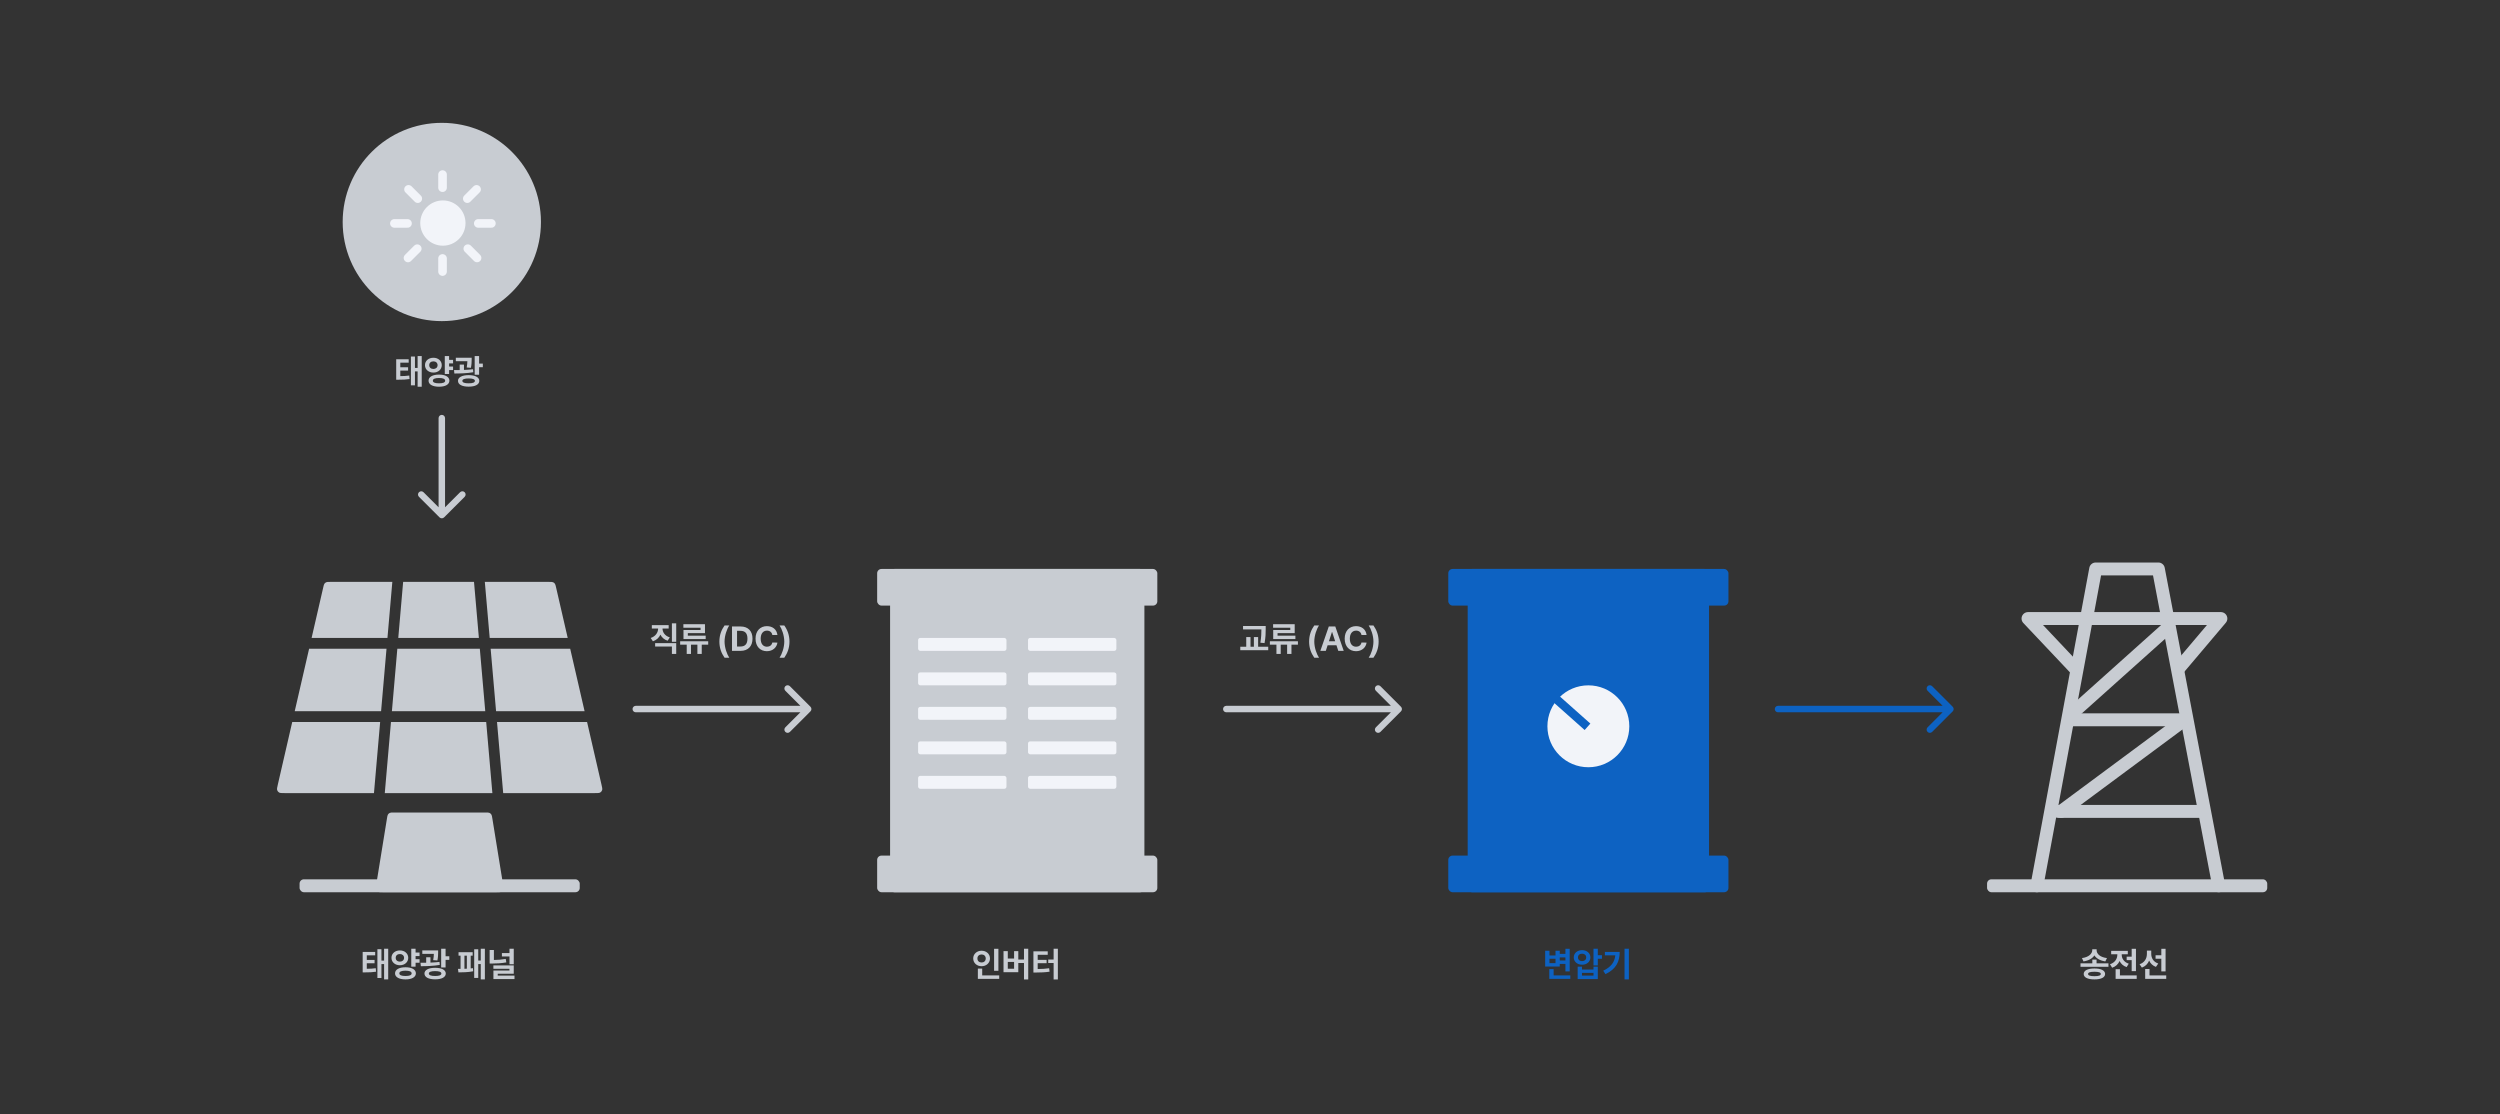<svg width="1160" height="517" viewBox="0 0 1160 517" fill="none" xmlns="http://www.w3.org/2000/svg">
<rect x="0" y="0" width="1160" height="517" fill="#333333" stroke="none"/>
<path d="M463.258 440.234V450.453H461.258V440.234H463.258ZM451.57 444.719C451.57 442.633 453.273 441.133 455.461 441.141C457.641 441.133 459.344 442.633 459.352 444.719C459.344 446.836 457.641 448.328 455.461 448.328C453.273 448.328 451.57 446.836 451.57 444.719ZM453.523 444.719C453.508 445.906 454.344 446.594 455.461 446.594C456.539 446.594 457.375 445.906 457.383 444.719C457.375 443.562 456.539 442.867 455.461 442.875C454.344 442.867 453.508 443.562 453.523 444.719ZM453.727 454.188V449.422H455.742V452.594H463.633V454.188H453.727ZM477.1 440.219V454.469H475.131V446.844H472.49V451.094H465.631V441.312H467.615V444.766H470.537V441.312H472.49V445.234H475.131V440.219H477.1ZM467.615 449.5H470.537V446.328H467.615V449.5ZM490.848 440.219V454.469H488.879V446.844H486.379V445.234H488.879V440.219H490.848ZM479.504 451.25V441.406H486.145V443.016H481.488V445.375H485.629V446.938H481.488V449.625C483.465 449.609 485.043 449.539 486.801 449.266L487.004 450.859C484.926 451.172 483.067 451.242 480.629 451.25H479.504Z" fill="#C8CCD2"/>
<rect x="413" y="264" width="118" height="150" rx="2" fill="#C8CCD2"/>
<rect x="407" y="264" width="130" height="17" rx="2" fill="#C8CCD2"/>
<rect x="407" y="397" width="130" height="17" rx="2" fill="#C8CCD2"/>
<rect x="426" y="296" width="41" height="6" rx="1" fill="#F2F4F9"/>
<rect x="426" y="312" width="41" height="6" rx="1" fill="#F2F4F9"/>
<rect x="426" y="328" width="41" height="6" rx="1" fill="#F2F4F9"/>
<rect x="426" y="344" width="41" height="6" rx="1" fill="#F2F4F9"/>
<rect x="426" y="360" width="41" height="6" rx="1" fill="#F2F4F9"/>
<rect x="477" y="296" width="41" height="6" rx="1" fill="#F2F4F9"/>
<rect x="477" y="312" width="41" height="6" rx="1" fill="#F2F4F9"/>
<rect x="477" y="328" width="41" height="6" rx="1" fill="#F2F4F9"/>
<rect x="477" y="344" width="41" height="6" rx="1" fill="#F2F4F9"/>
<rect x="477" y="360" width="41" height="6" rx="1" fill="#F2F4F9"/>
<path d="M728.336 440.234V450.719H726.352V447.25H723.727V448.469H716.961V441.156H718.961V443.344H721.758V441.156H723.727V442.609H726.352V440.234H728.336ZM718.867 454.188V449.672H720.883V452.594H728.633V454.188H718.867ZM718.961 446.906H721.758V444.859H718.961V446.906ZM723.727 445.656H726.352V444.219H723.727V445.656ZM734.1 440.875C736.303 440.867 737.936 442.258 737.943 444.219C737.936 446.242 736.303 447.625 734.1 447.625C731.873 447.625 730.225 446.242 730.225 444.219C730.225 442.258 731.873 440.867 734.1 440.875ZM732.037 454.281V448.531H734.037V449.875H739.381V448.531H741.381V454.281H732.037ZM732.178 444.219C732.17 445.32 732.982 445.953 734.1 445.969C735.193 445.953 735.998 445.32 736.006 444.219C735.998 443.164 735.193 442.508 734.1 442.516C732.982 442.508 732.17 443.164 732.178 444.219ZM734.037 452.688H739.381V451.406H734.037V452.688ZM739.381 447.938V440.219H741.381V443.219H743.303V444.844H741.381V447.938H739.381ZM755.801 440.219V454.438H753.785V440.219H755.801ZM743.895 450.406C747.567 448.672 749.184 446.422 749.504 443.266H744.66V441.703H751.535C751.527 446.016 750.02 449.602 744.942 452L743.895 450.406Z" fill="#0D62C2"/>
<rect x="681" y="264" width="112" height="150" rx="2" fill="#0D62C2"/>
<circle cx="737" cy="337" r="19" fill="#F2F4F9"/>
<line x1="721.055" y1="323.414" x2="736.601" y2="337.233" stroke="#0D62C2" stroke-width="4"/>
<rect x="672" y="264" width="130" height="17" rx="2" fill="#0D62C2"/>
<rect x="672" y="397" width="130" height="17" rx="2" fill="#0D62C2"/>
<circle cx="205" cy="103" r="46" fill="#C8CCD2"/>
<circle cx="10.5" cy="10.5" r="10.5" transform="matrix(-1 0 0 1 216 93)" fill="#F2F4F9"/>
<path d="M205.336 81L205.336 87.08" stroke="#F2F4F9" stroke-width="4" stroke-linecap="round" stroke-linejoin="round"/>
<path d="M205.336 119.92L205.336 126" stroke="#F2F4F9" stroke-width="4" stroke-linecap="round" stroke-linejoin="round"/>
<path d="M228 103.664L221.92 103.664" stroke="#F2F4F9" stroke-width="4" stroke-linecap="round" stroke-linejoin="round"/>
<path d="M189.08 103.664L183 103.664" stroke="#F2F4F9" stroke-width="4" stroke-linecap="round" stroke-linejoin="round"/>
<path d="M221.362 119.686L217.063 115.386" stroke="#F2F4F9" stroke-width="4" stroke-linecap="round" stroke-linejoin="round"/>
<path d="M193.846 92.165L189.547 87.866" stroke="#F2F4F9" stroke-width="4" stroke-linecap="round" stroke-linejoin="round"/>
<path d="M189.31 119.688L193.609 115.389" stroke="#F2F4F9" stroke-width="4" stroke-linecap="round" stroke-linejoin="round"/>
<path d="M216.83 92.168L221.129 87.869" stroke="#F2F4F9" stroke-width="4" stroke-linecap="round" stroke-linejoin="round"/>
<path d="M189.633 166.703V168.281H185.742V170.422H189.352V171.953H185.742V174.516C187.344 174.5 188.516 174.445 189.898 174.25L190.039 175.875C188.398 176.133 187 176.188 184.836 176.188H183.836V166.703H189.633ZM190.664 178.781V165.422H192.539V170.734H193.773V165.219H195.68V179.438H193.773V172.328H192.539V178.781H190.664ZM210.225 166.984V168.609H208.381V170.078H210.225V171.719H208.381V173.531H206.381V165.219H208.381V166.984H210.225ZM197.193 169.438C197.186 167.414 198.873 165.992 201.1 166C203.303 165.992 204.975 167.414 204.975 169.438C204.975 171.445 203.303 172.883 201.1 172.875C198.873 172.883 197.186 171.445 197.193 169.438ZM198.85 176.641C198.842 174.867 200.748 173.82 203.725 173.812C206.647 173.82 208.514 174.867 208.522 176.641C208.514 178.391 206.647 179.445 203.725 179.438C200.748 179.445 198.842 178.391 198.85 176.641ZM199.162 169.438C199.147 170.547 199.982 171.195 201.1 171.203C202.193 171.195 203.029 170.547 203.037 169.438C203.029 168.344 202.193 167.664 201.1 167.672C199.982 167.664 199.147 168.344 199.162 169.438ZM200.85 176.641C200.834 177.477 201.857 177.859 203.725 177.859C205.568 177.859 206.553 177.477 206.553 176.641C206.553 175.812 205.568 175.398 203.725 175.391C201.857 175.398 200.834 175.812 200.85 176.641ZM218.848 166V166.922C218.832 167.852 218.832 169.117 218.504 170.656L216.551 170.516C216.785 169.328 216.84 168.391 216.856 167.594H211.504V166H218.848ZM210.66 171.719C211.473 171.719 212.363 171.711 213.301 171.695V169.172H215.285V171.641C216.707 171.586 218.152 171.492 219.488 171.328L219.598 172.719C216.637 173.227 213.395 173.312 210.832 173.312L210.66 171.719ZM212.504 176.703C212.504 175.07 214.41 174.062 217.457 174.062C220.504 174.062 222.395 175.07 222.395 176.703C222.395 178.422 220.504 179.414 217.457 179.406C214.41 179.414 212.504 178.422 212.504 176.703ZM214.535 176.703C214.527 177.508 215.59 177.859 217.457 177.859C219.324 177.859 220.348 177.508 220.348 176.703C220.348 175.984 219.324 175.586 217.457 175.594C215.59 175.586 214.527 175.984 214.535 176.703ZM220.254 173.891V165.219H222.301V168.719H224.035V170.375H222.301V173.891H220.254Z" fill="#C8CCD2"/>
<path d="M206.5 194C206.5 193.172 205.828 192.5 205 192.5C204.172 192.5 203.5 193.172 203.5 194L206.5 194ZM203.939 240.061C204.525 240.646 205.475 240.646 206.061 240.061L215.607 230.515C216.192 229.929 216.192 228.979 215.607 228.393C215.021 227.808 214.071 227.808 213.485 228.393L205 236.879L196.515 228.393C195.929 227.808 194.979 227.808 194.393 228.393C193.808 228.979 193.808 229.929 194.393 230.515L203.939 240.061ZM203.5 194L203.5 239L206.5 239L206.5 194L203.5 194Z" fill="#C8CCD2"/>
<path d="M825 327.5C824.172 327.5 823.5 328.172 823.5 329C823.5 329.828 824.172 330.5 825 330.5L825 327.5ZM906.061 330.061C906.646 329.475 906.646 328.525 906.061 327.939L896.515 318.393C895.929 317.808 894.979 317.808 894.393 318.393C893.808 318.979 893.808 319.929 894.393 320.515L902.879 329L894.393 337.485C893.808 338.071 893.808 339.021 894.393 339.607C894.979 340.192 895.929 340.192 896.515 339.607L906.061 330.061ZM825 330.5L905 330.5L905 327.5L825 327.5L825 330.5Z" fill="#0D62C2"/>
<path d="M295 327.5C294.172 327.5 293.5 328.172 293.5 329C293.5 329.828 294.172 330.5 295 330.5L295 327.5ZM376.061 330.061C376.646 329.475 376.646 328.525 376.061 327.939L366.515 318.393C365.929 317.808 364.979 317.808 364.393 318.393C363.808 318.979 363.808 319.929 364.393 320.515L372.879 329L364.393 337.485C363.808 338.071 363.808 339.021 364.393 339.607C364.979 340.192 365.929 340.192 366.515 339.607L376.061 330.061ZM295 330.5L375 330.5L375 327.5L295 327.5L295 330.5Z" fill="#C8CCD2"/>
<path d="M313.763 289.219V297.781H311.763V289.219H313.763ZM301.92 296.016C304.271 295.258 305.357 293.414 305.373 291.641H302.451V290.047H310.263V291.641H307.404C307.412 293.312 308.474 295.047 310.795 295.75L309.779 297.297C308.185 296.797 307.068 295.773 306.428 294.484C305.779 295.891 304.623 297.008 302.951 297.562L301.92 296.016ZM303.982 300V298.406H313.763V303.438H311.763V300H303.982ZM328.605 297.562V299.125H325.605V303.438H323.59V299.125H320.621V303.438H318.637V299.125H315.59V297.562H328.605ZM317.09 291.266V289.641H327.105V293.781H319.152V294.938H327.433V296.531H317.137V292.328H325.058V291.266H317.09ZM333.789 297.688C333.797 294.75 334.703 292.305 336.195 290.203H338.398C337.32 291.758 336.195 294.891 336.195 297.688C336.195 300.492 337.32 303.617 338.398 305.188H336.195C334.703 303.078 333.797 300.633 333.789 297.688ZM343.631 302H339.647V290.688H343.678C347.084 290.688 349.17 292.805 349.162 296.328C349.17 299.867 347.084 302 343.631 302ZM341.99 299.984H343.537C345.693 299.984 346.818 298.867 346.818 296.328C346.818 293.812 345.693 292.703 343.553 292.703H341.99V299.984ZM358.348 294.625C358.16 293.375 357.199 292.617 355.879 292.609C354.121 292.617 352.957 293.961 352.957 296.344C352.957 298.781 354.137 300.07 355.863 300.078C357.153 300.07 358.121 299.367 358.348 298.141L360.723 298.156C360.465 300.25 358.707 302.156 355.832 302.156C352.809 302.156 350.567 300.023 350.567 296.344C350.567 292.648 352.848 290.531 355.832 290.531C358.442 290.531 360.41 292.023 360.723 294.625H358.348ZM366.315 297.688C366.307 300.633 365.401 303.078 363.908 305.188H361.705C362.783 303.617 363.908 300.492 363.908 297.688C363.908 294.891 362.783 291.758 361.705 290.203H363.908C365.401 292.305 366.307 294.75 366.315 297.688Z" fill="#C8CCD2"/>
<path d="M569 327.5C568.172 327.5 567.5 328.172 567.5 329C567.5 329.828 568.172 330.5 569 330.5L569 327.5ZM650.061 330.061C650.646 329.475 650.646 328.525 650.061 327.939L640.515 318.393C639.929 317.808 638.979 317.808 638.393 318.393C637.808 318.979 637.808 319.929 638.393 320.515L646.879 329L638.393 337.485C637.808 338.071 637.808 339.021 638.393 339.607C638.979 340.192 639.929 340.192 640.515 339.607L650.061 330.061ZM569 330.5L649 330.5L649 327.5L569 327.5L569 330.5Z" fill="#C8CCD2"/>
<path d="M587.287 290.453V291.844C587.279 293.578 587.279 295.523 586.756 298.391L584.803 298.219C585.263 295.609 585.279 293.68 585.287 292.031H576.771V290.453H587.287ZM575.49 301.703V300.078H578.256V295.609H580.24V300.078H581.803V295.609H583.771V300.078H588.459V301.703H575.49ZM602.238 297.562V299.125H599.238V303.438H597.223V299.125H594.254V303.438H592.269V299.125H589.223V297.562H602.238ZM590.723 291.266V289.641H600.738V293.781H592.785V294.938H601.066V296.531H590.769V292.328H598.691V291.266H590.723ZM607.422 297.688C607.43 294.75 608.336 292.305 609.828 290.203H612.031C610.953 291.758 609.828 294.891 609.828 297.688C609.828 300.492 610.953 303.617 612.031 305.188H609.828C608.336 303.078 607.43 300.633 607.422 297.688ZM615.17 302H612.639L616.561 290.688H619.576L623.483 302H620.967L620.115 299.391H616.022L615.17 302ZM616.615 297.562H619.522L618.108 293.234H618.029L616.615 297.562ZM631.715 294.625C631.528 293.375 630.567 292.617 629.246 292.609C627.488 292.617 626.324 293.961 626.324 296.344C626.324 298.781 627.504 300.07 629.231 300.078C630.52 300.07 631.488 299.367 631.715 298.141L634.09 298.156C633.832 300.25 632.074 302.156 629.199 302.156C626.176 302.156 623.934 300.023 623.934 296.344C623.934 292.648 626.215 290.531 629.199 290.531C631.809 290.531 633.778 292.023 634.09 294.625H631.715ZM639.682 297.688C639.674 300.633 638.768 303.078 637.276 305.188H635.073C636.151 303.617 637.276 300.492 637.276 297.688C637.276 294.891 636.151 291.758 635.073 290.203H637.276C638.768 292.305 639.674 294.75 639.682 297.688Z" fill="#C8CCD2"/>
<path d="M972.805 445.25V447H978.32V448.594H965.352V447H970.836V445.25H972.805ZM966.023 444.547C969.164 444.148 970.797 442.523 970.805 440.922V440.453H972.836V440.922C972.828 442.586 974.422 444.148 977.633 444.547L976.867 446.094C974.461 445.734 972.695 444.727 971.797 443.305C970.891 444.719 969.125 445.742 966.727 446.094L966.023 444.547ZM966.836 451.922C966.836 450.305 968.703 449.383 971.82 449.375C974.914 449.383 976.758 450.305 976.773 451.922C976.758 453.539 974.914 454.445 971.82 454.438C968.703 454.445 966.836 453.539 966.836 451.922ZM968.867 451.922C968.859 452.617 969.828 452.953 971.82 452.953C973.766 452.953 974.766 452.617 974.773 451.922C974.766 451.211 973.766 450.898 971.82 450.891C969.828 450.898 968.859 451.211 968.867 451.922ZM991.084 440.234V450.609H989.1V445.516H986.772V443.906H989.1V440.234H991.084ZM979.022 447.406C981.373 446.672 982.436 444.82 982.443 443V442.781H979.584V441.188H987.303V442.781H984.475V443.016C984.467 444.664 985.482 446.422 987.74 447.156L986.756 448.734C985.186 448.219 984.1 447.188 983.482 445.914C982.85 447.328 981.717 448.477 980.037 449.031L979.022 447.406ZM981.647 454.188V449.703H983.647V452.594H991.428V454.188H981.647ZM998.176 442.656C998.176 444.492 999.16 446.32 1001.43 447.078L1000.35 448.641C998.84 448.086 997.801 447.039 997.199 445.719C996.59 447.211 995.481 448.375 993.832 448.969L992.754 447.406C995.129 446.625 996.152 444.68 996.16 442.641V441.094H998.176V442.656ZM995.363 454.188V449.625H997.379V452.594H1005.13V454.188H995.363ZM1000.18 444.859V443.25H1002.85V440.234H1004.83V450.734H1002.85V444.859H1000.18Z" fill="#C8CCD2"/>
<path d="M945.117 411L972.399 264H1001.48L1029.49 411" stroke="#C8CCD2" stroke-width="6" stroke-linecap="round" stroke-linejoin="round"/>
<path d="M956.336 376.497L1014.13 333.656" stroke="#C8CCD2" stroke-width="6" stroke-linecap="round"/>
<path d="M960.953 331.482L1004.91 292.121" stroke="#C8CCD2" stroke-width="6" stroke-linecap="round"/>
<path d="M955.062 376.497H1020.98" stroke="#C8CCD2" stroke-width="6" stroke-linecap="round"/>
<path d="M962 334H1014" stroke="#C8CCD2" stroke-width="6" stroke-linecap="round"/>
<path d="M1011.03 310.021L1030.49 287.01H941L962.733 310.021" stroke="#C8CCD2" stroke-width="6" stroke-linecap="round" stroke-linejoin="round"/>
<rect x="922" y="408" width="130" height="6" rx="2" fill="#C8CCD2"/>
<path d="M174.081 441.703V443.281H170.19V445.422H173.8V446.953H170.19V449.516C171.792 449.5 172.964 449.445 174.347 449.25L174.487 450.875C172.847 451.133 171.448 451.188 169.284 451.188H168.284V441.703H174.081ZM175.112 453.781V440.422H176.987V445.734H178.222V440.219H180.128V454.438H178.222V447.328H176.987V453.781H175.112ZM194.673 441.984V443.609H192.829V445.078H194.673V446.719H192.829V448.531H190.829V440.219H192.829V441.984H194.673ZM181.642 444.438C181.634 442.414 183.321 440.992 185.548 441C187.751 440.992 189.423 442.414 189.423 444.438C189.423 446.445 187.751 447.883 185.548 447.875C183.321 447.883 181.634 446.445 181.642 444.438ZM183.298 451.641C183.29 449.867 185.196 448.82 188.173 448.812C191.095 448.82 192.962 449.867 192.97 451.641C192.962 453.391 191.095 454.445 188.173 454.438C185.196 454.445 183.29 453.391 183.298 451.641ZM183.61 444.438C183.595 445.547 184.431 446.195 185.548 446.203C186.642 446.195 187.477 445.547 187.485 444.438C187.477 443.344 186.642 442.664 185.548 442.672C184.431 442.664 183.595 443.344 183.61 444.438ZM185.298 451.641C185.282 452.477 186.306 452.859 188.173 452.859C190.017 452.859 191.001 452.477 191.001 451.641C191.001 450.812 190.017 450.398 188.173 450.391C186.306 450.398 185.282 450.812 185.298 451.641ZM203.296 441V441.922C203.28 442.852 203.28 444.117 202.952 445.656L200.999 445.516C201.233 444.328 201.288 443.391 201.304 442.594H195.952V441H203.296ZM195.108 446.719C195.921 446.719 196.812 446.711 197.749 446.695V444.172H199.733V446.641C201.155 446.586 202.601 446.492 203.937 446.328L204.046 447.719C201.085 448.227 197.843 448.312 195.28 448.312L195.108 446.719ZM196.952 451.703C196.952 450.07 198.858 449.062 201.905 449.062C204.952 449.062 206.843 450.07 206.843 451.703C206.843 453.422 204.952 454.414 201.905 454.406C198.858 454.414 196.952 453.422 196.952 451.703ZM198.983 451.703C198.976 452.508 200.038 452.859 201.905 452.859C203.772 452.859 204.796 452.508 204.796 451.703C204.796 450.984 203.772 450.586 201.905 450.594C200.038 450.586 198.976 450.984 198.983 451.703ZM204.702 448.891V440.219H206.749V443.719H208.483V445.375H206.749V448.891H204.702ZM224.98 440.219V454.438H223.073V447.312H221.902V453.75H220.027V440.453H221.902V445.703H223.073V440.219H224.98ZM212.495 449.547H213.698V443.438H212.761V441.828H219.323V443.438H218.402V449.344C218.769 449.305 219.12 449.266 219.448 449.219L219.558 450.672C217.378 451.133 214.472 451.188 212.714 451.188L212.495 449.547ZM215.495 449.516C215.862 449.5 216.245 449.492 216.62 449.469V443.438H215.495V449.516ZM229.165 440.812V445.43C230.939 445.406 232.751 445.281 234.665 444.938L234.931 446.547C232.595 446.961 230.478 447.086 228.368 447.078H227.197V440.812H229.165ZM228.931 449.516V447.953H238.384V451.828H230.947V452.688H238.728V454.281H228.947V450.312H236.384V449.516H228.931ZM232.884 443.812V442.219H236.4V440.219H238.384V447.422H236.4V443.812H232.884Z" fill="#C8CCD2"/>
<path d="M179.564 379.688C179.719 378.733 179.796 378.256 180.033 377.898C180.242 377.582 180.536 377.332 180.881 377.176C181.272 377 181.756 377 182.723 377H225.277C226.244 377 226.728 377 227.119 377.176C227.464 377.332 227.758 377.582 227.967 377.898C228.204 378.256 228.281 378.733 228.436 379.688L233.398 410.288C233.605 411.566 233.709 412.204 233.522 412.702C233.359 413.139 233.047 413.505 232.642 413.736C232.181 414 231.534 414 230.239 414H177.761C176.466 414 175.819 414 175.358 413.736C174.953 413.505 174.641 413.139 174.478 412.702C174.291 412.204 174.395 411.566 174.602 410.288L179.564 379.688Z" fill="#C8CCD2"/>
<path fill-rule="evenodd" clip-rule="evenodd" d="M182.04 270H153.118C152.209 270 151.754 270 151.378 270.16C151.046 270.302 150.759 270.531 150.547 270.822C150.306 271.153 150.204 271.596 150 272.482L144.583 296H179.78L182.04 270ZM143.431 301L136.752 330H176.823L179.345 301H143.431ZM135.6 335L128.902 364.082C128.594 365.42 128.44 366.09 128.61 366.615C128.759 367.076 129.07 367.468 129.486 367.716C129.96 368 130.647 368 132.021 368H173.519L176.388 335H135.6ZM178.538 368H228.462L225.593 335H181.407L178.538 368ZM233.481 368H275.979C277.353 368 278.039 368 278.514 367.716C278.929 367.468 279.241 367.076 279.39 366.615C279.56 366.09 279.406 365.42 279.097 364.082L272.399 335H230.611L233.481 368ZM271.248 330L264.568 301H227.655L230.177 330H271.248ZM263.417 296L258 272.482L258 272.482C257.796 271.596 257.694 271.153 257.453 270.822C257.241 270.531 256.953 270.302 256.622 270.16C256.246 270 255.791 270 254.882 270H224.959L227.22 296H263.417ZM219.94 270L222.201 296H184.798L187.059 270H219.94ZM222.636 301L225.158 330H181.842L184.364 301H222.636Z" fill="#C8CCD2"/>
<rect x="139" y="408" width="130" height="6" rx="2" fill="#C8CCD2"/>
</svg>
